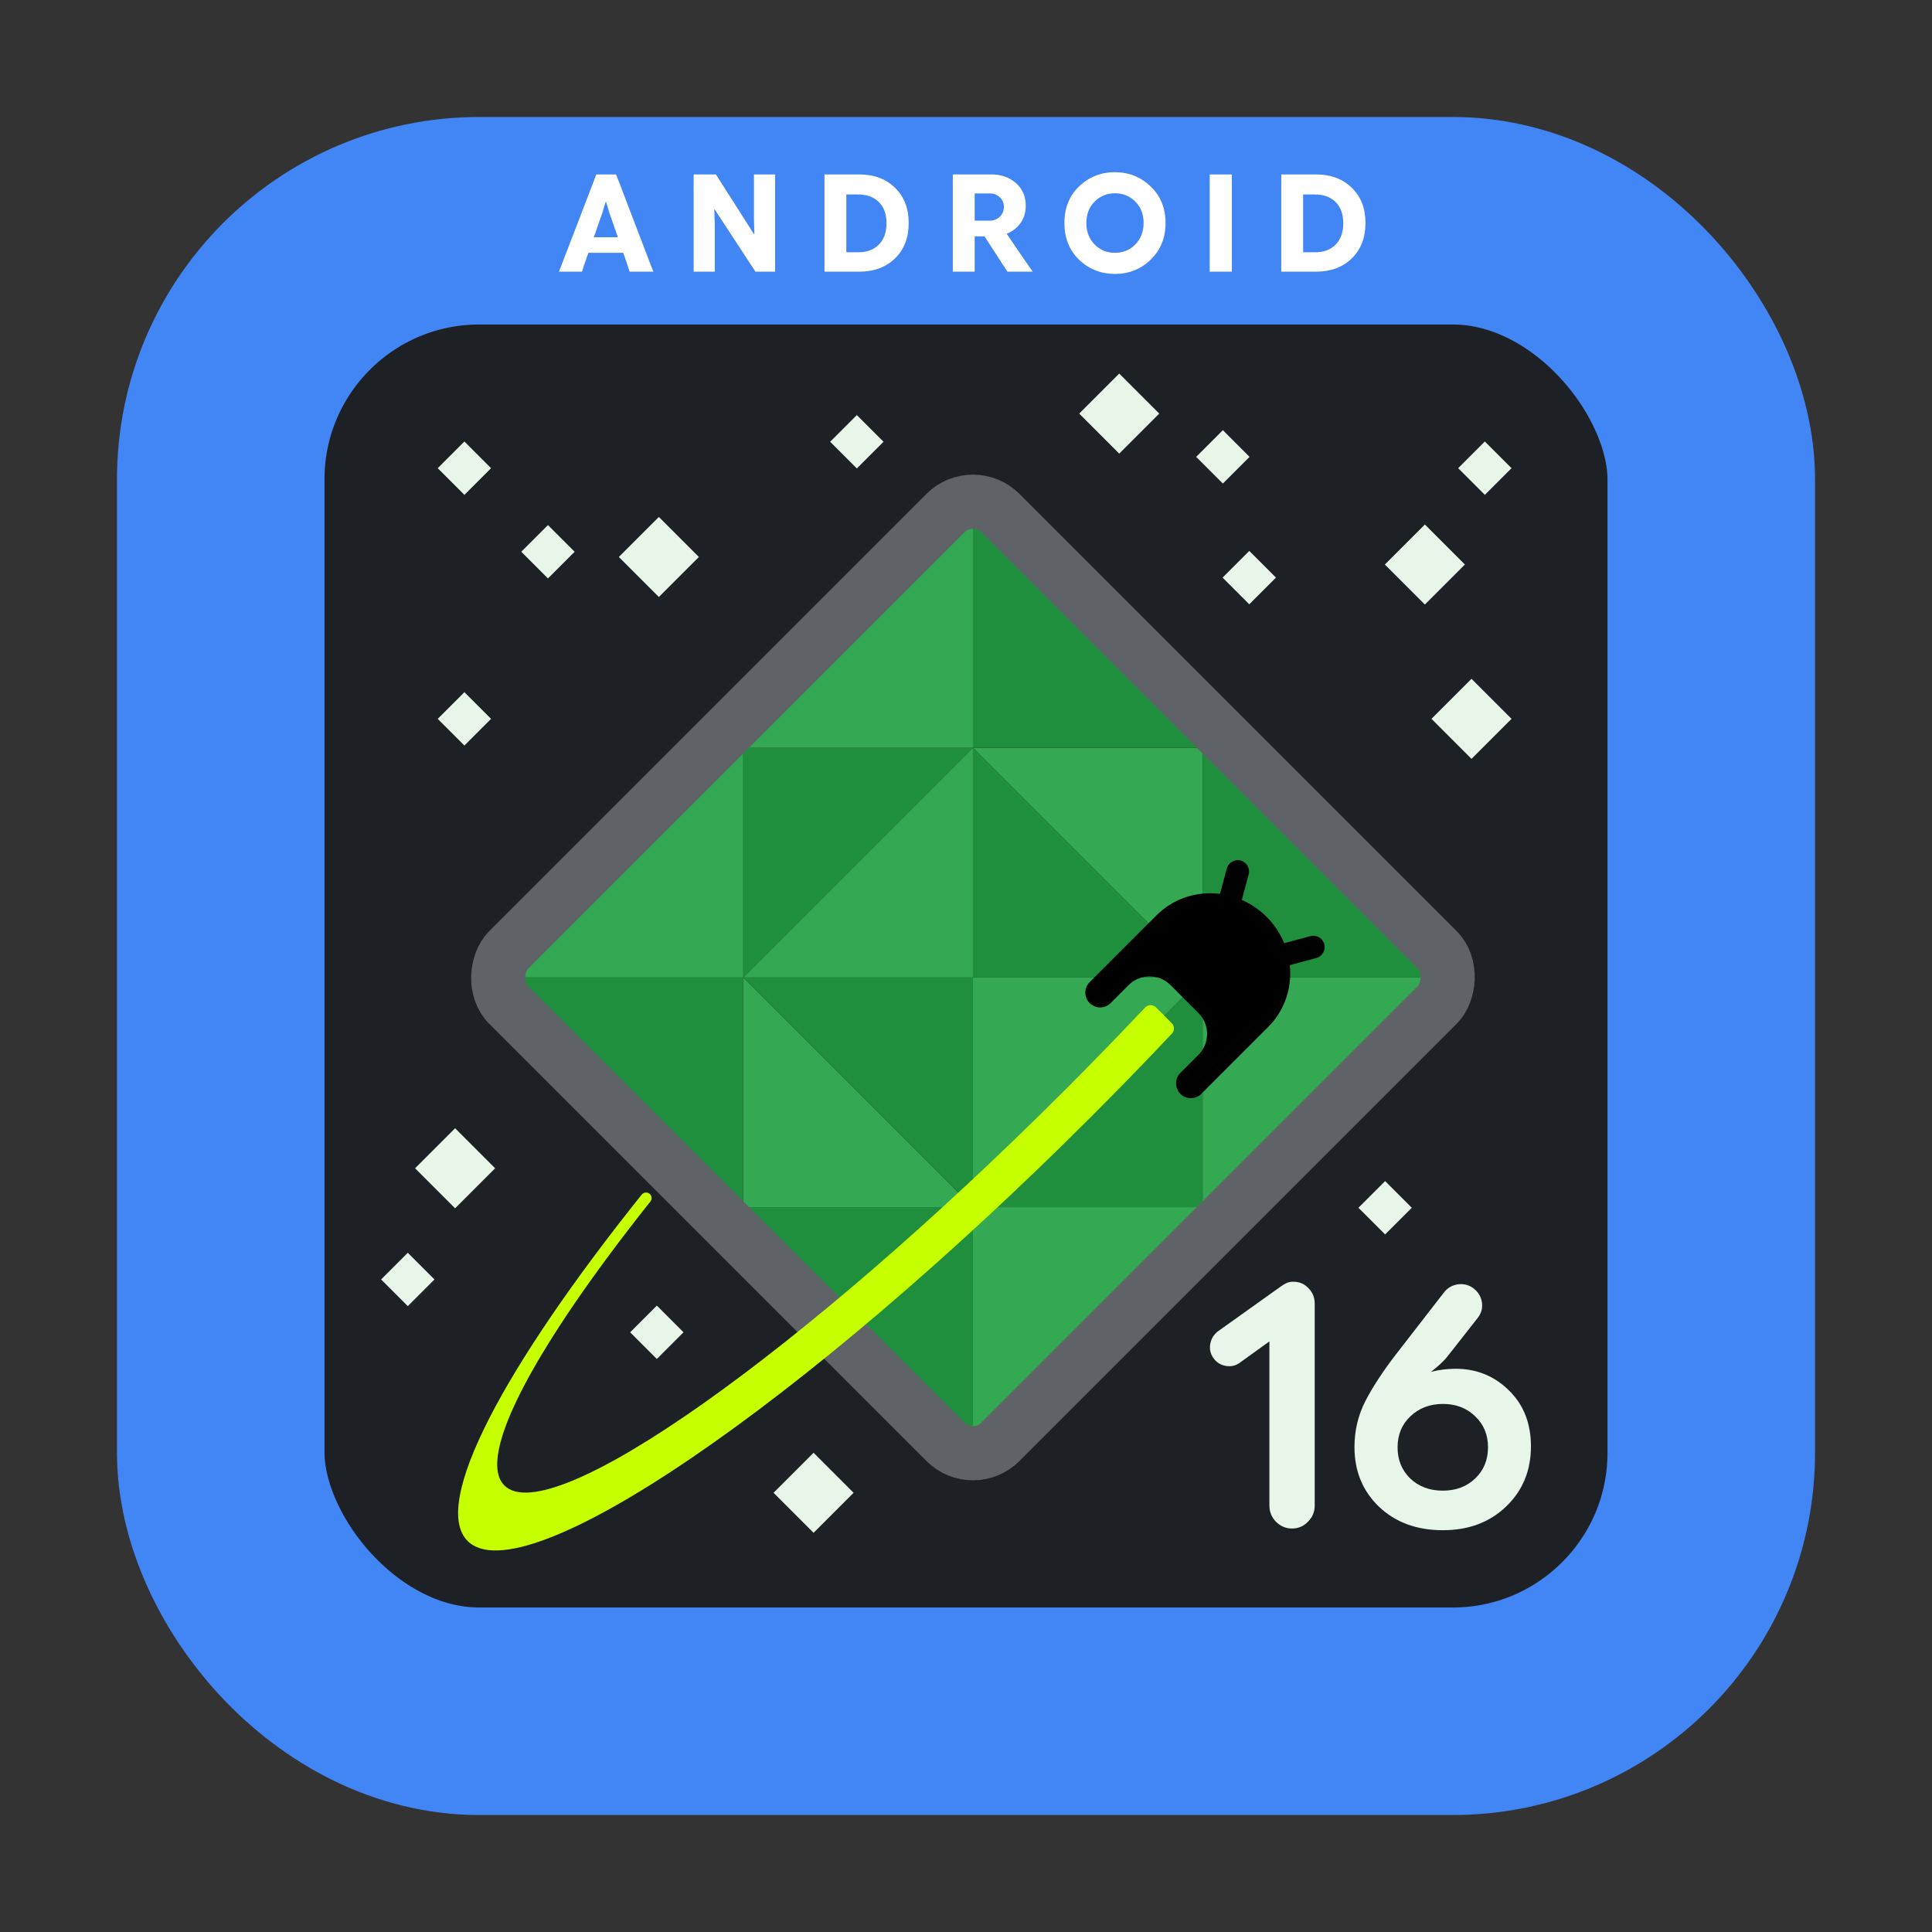 <svg width="512" height="512" viewBox="0 0 512 512" fill="none" xmlns="http://www.w3.org/2000/svg">
<rect x="0" y="0" width="512" height="512" fill="#333333" stroke="none"/>
<g id="android_16_platlogo">
<rect id="patch_frame" x="58.5" y="58.5" width="395" height="395" rx="68.5" fill="#1D2126" stroke="#4285F4" stroke-width="55"/>
<path id="ANDROID" d="M152.157 72C149.469 72 148.125 72 148.125 72C148.125 72 148.581 70.818 149.493 68.454L157.269 48.222C157.773 46.89 158.025 46.224 158.025 46.224C158.025 46.224 158.913 46.224 160.689 46.224C162.405 46.224 163.263 46.224 163.263 46.224C163.263 46.224 163.521 46.884 164.037 48.204L171.759 68.418C172.683 70.806 173.145 72 173.145 72C173.145 72 171.831 72 169.203 72C167.643 72 166.863 72 166.863 72C166.863 72 166.683 71.448 166.323 70.344L161.481 56.376L160.617 53.496H160.509L159.645 56.358L154.767 70.308C154.419 71.436 154.245 72 154.245 72C154.245 72 153.549 72 152.157 72ZM152.949 66.996L154.479 62.874H166.287L167.871 66.996H152.949ZM186.631 72C184.759 72 183.823 72 183.823 72C183.823 72 183.823 71.148 183.823 69.444V49.59C183.823 47.346 183.823 46.224 183.823 46.224C183.823 46.224 185.065 46.224 187.549 46.224C189.001 46.224 189.727 46.224 189.727 46.224C189.727 46.224 190.021 46.686 190.609 47.61L199.807 62.046H199.915L199.807 58.05V48.708C199.807 47.052 199.807 46.224 199.807 46.224C199.807 46.224 200.737 46.224 202.597 46.224C204.469 46.224 205.405 46.224 205.405 46.224C205.405 46.224 205.405 47.052 205.405 48.708V69.012C205.405 71.004 205.405 72 205.405 72C205.405 72 204.307 72 202.111 72C200.839 72 200.203 72 200.203 72C200.203 72 199.945 71.604 199.429 70.812L189.421 55.53H189.295L189.421 59.508V69.444C189.421 71.148 189.421 72 189.421 72C189.421 72 188.491 72 186.631 72ZM221.683 72C219.559 72 218.497 72 218.497 72C218.497 72 218.497 70.932 218.497 68.796V49.41C218.497 47.286 218.497 46.224 218.497 46.224C218.497 46.224 219.559 46.224 221.683 46.224H227.677C231.613 46.224 234.787 47.406 237.199 49.77C239.611 52.122 240.817 55.23 240.817 59.094C240.817 62.982 239.611 66.108 237.199 68.472C234.787 70.824 231.613 72 227.677 72H221.683ZM224.293 66.852H227.353C229.681 66.876 231.523 66.21 232.879 64.854C234.247 63.486 234.931 61.584 234.931 59.148C234.931 56.736 234.253 54.864 232.897 53.532C231.541 52.2 229.693 51.534 227.353 51.534H224.293V66.852ZM255.401 72C253.469 72 252.503 72 252.503 72C252.503 72 252.503 71.13 252.503 69.39V49.41C252.503 47.286 252.503 46.224 252.503 46.224C252.503 46.224 253.565 46.224 255.689 46.224H262.763C265.319 46.224 267.467 46.98 269.207 48.492C270.959 50.004 271.835 52.02 271.835 54.54C271.835 56.904 271.001 58.848 269.333 60.372C267.677 61.884 265.517 62.64 262.853 62.64H254.915V58.482H262.205C263.285 58.482 264.191 58.146 264.923 57.474C265.667 56.79 266.039 55.896 266.039 54.792C266.039 53.796 265.679 52.962 264.959 52.29C264.251 51.606 263.381 51.264 262.349 51.264H258.299V69.39C258.299 71.13 258.299 72 258.299 72C258.299 72 257.333 72 255.401 72ZM268.703 72C267.551 72 266.975 72 266.975 72C266.975 72 266.759 71.664 266.327 70.992L259.487 60.444L265.607 60.228L270.917 68.004C272.765 70.668 273.689 72 273.689 72C273.689 72 272.027 72 268.703 72ZM295.491 72.594C291.771 72.594 288.603 71.346 285.987 68.85C283.383 66.342 282.081 63.09 282.081 59.094C282.081 55.086 283.389 51.84 286.005 49.356C288.633 46.872 291.789 45.63 295.473 45.63C299.157 45.63 302.313 46.89 304.941 49.41C307.569 51.918 308.883 55.146 308.883 59.094C308.883 63.018 307.575 66.252 304.959 68.796C302.355 71.328 299.199 72.594 295.491 72.594ZM295.473 66.996C297.645 66.996 299.451 66.252 300.891 64.764C302.343 63.264 303.069 61.374 303.069 59.094C303.069 56.79 302.343 54.906 300.891 53.442C299.439 51.966 297.633 51.228 295.473 51.228C293.337 51.228 291.537 51.966 290.073 53.442C288.621 54.918 287.895 56.802 287.895 59.094C287.895 61.386 288.615 63.276 290.055 64.764C291.507 66.252 293.313 66.996 295.473 66.996ZM323.519 72C321.563 72 320.585 72 320.585 72C320.585 72 320.585 71.118 320.585 69.354V48.87C320.585 47.106 320.585 46.224 320.585 46.224C320.585 46.224 321.563 46.224 323.519 46.224C325.475 46.224 326.453 46.224 326.453 46.224C326.453 46.224 326.453 47.106 326.453 48.87V69.354C326.453 71.118 326.453 72 326.453 72C326.453 72 325.475 72 323.519 72ZM342.73 72C340.606 72 339.544 72 339.544 72C339.544 72 339.544 70.932 339.544 68.796V49.41C339.544 47.286 339.544 46.224 339.544 46.224C339.544 46.224 340.606 46.224 342.73 46.224H348.724C352.66 46.224 355.834 47.406 358.246 49.77C360.658 52.122 361.864 55.23 361.864 59.094C361.864 62.982 360.658 66.108 358.246 68.472C355.834 70.824 352.66 72 348.724 72H342.73ZM345.34 66.852H348.4C350.728 66.876 352.57 66.21 353.926 64.854C355.294 63.486 355.978 61.584 355.978 59.148C355.978 56.736 355.3 54.864 353.944 53.532C352.588 52.2 350.74 51.534 348.4 51.534H345.34V66.852Z" fill="white"/>
<g id="baklava_tray_star">
<path id="slice15" d="M196.971 198.17H257.84L196.971 259.04V198.17Z" fill="#1F8E3D"/>
<path id="slice14" d="M318.709 319.909L257.84 319.909L318.709 259.04L318.709 319.909Z" fill="#1F8E3D"/>
<path id="slice13" d="M318.709 198.17L318.709 259.04L257.84 198.17L318.709 198.17Z" fill="#34A853"/>
<path id="slice12" d="M196.971 319.909L196.971 259.04L257.84 319.909L196.971 319.909Z" fill="#34A853"/>
<path id="slice11" d="M257.84 259.04L196.971 259.04L257.84 198.171L257.84 259.04Z" fill="#34A853"/>
<path id="slice10" d="M257.84 198.17L196.971 198.17L257.84 137.301L257.84 198.17Z" fill="#34A853"/>
<path id="slice09" d="M257.84 319.909L318.709 319.909L257.84 380.778L257.84 319.909Z" fill="#34A853"/>
<path id="slice08" d="M257.84 259.04L318.709 259.04L257.84 319.91L257.84 259.04Z" fill="#34A853"/>
<path id="slice07" d="M318.709 259.04L379.579 259.04L318.709 319.91L318.709 259.04Z" fill="#34A853"/>
<path id="slice06" d="M196.971 259.04L136.101 259.04L196.971 198.171L196.971 259.04Z" fill="#34A853"/>
<path id="slice05" d="M257.84 259.04L257.84 198.171L318.709 259.04L257.84 259.04Z" fill="#1F8E3D"/>
<path id="slice04" d="M257.84 198.17L257.84 137.301L318.709 198.17L257.84 198.17Z" fill="#1F8E3D"/>
<path id="slice03" d="M257.84 319.909L257.84 380.778L196.971 319.909L257.84 319.909Z" fill="#1F8E3D"/>
<path id="slice02" d="M318.709 259.04L318.709 198.171L379.579 259.04L318.709 259.04Z" fill="#1F8E3D"/>
<path id="slice01" d="M196.971 259.04L196.971 319.91L136.101 259.04L196.971 259.04Z" fill="#1F8E3D"/>
<path id="slice00" d="M257.84 259.04L257.84 319.91L196.971 259.04L257.84 259.04Z" fill="#1F8E3D"/>
</g>
<path id="16" d="M342.409 405.074C340.766 405.074 339.348 404.477 338.153 403.282C336.989 402.088 336.406 400.654 336.406 398.982V355.485L328.567 361.129C327.462 361.935 326.222 362.219 324.849 361.98C323.475 361.741 322.385 361.054 321.579 359.919C320.772 358.785 320.488 357.53 320.727 356.157C320.996 354.753 321.683 353.633 322.788 352.797L339.497 340.881C339.915 340.582 340.363 340.314 340.841 340.075C341.319 339.806 341.961 339.671 342.767 339.671C344.35 339.671 345.679 340.239 346.754 341.374C347.859 342.479 348.412 343.852 348.412 345.495V398.982C348.412 400.654 347.814 402.088 346.62 403.282C345.455 404.477 344.051 405.074 342.409 405.074ZM382.377 405.522C375.449 405.522 369.804 403.447 365.444 399.296C361.114 395.144 358.949 389.873 358.949 383.482C358.949 379.122 359.919 375.046 361.86 371.253C363.831 367.46 366.534 363.339 369.969 358.889L382.646 342.538C383.572 341.344 384.766 340.627 386.23 340.388C387.723 340.149 389.082 340.448 390.306 341.284C391.68 342.27 392.486 343.554 392.725 345.137C392.964 346.719 392.546 348.153 391.471 349.437L383.452 359.651C382.228 361.174 379.719 363.309 375.926 366.057C372.164 368.804 369.595 374.553 368.221 383.303L361.726 383.258C362.652 376.21 365.504 371.029 370.282 367.714C375.09 364.399 380.272 362.742 385.826 362.742C391.322 362.742 396.01 364.653 399.893 368.476C403.775 372.268 405.716 377.211 405.716 383.303C405.716 389.724 403.521 395.04 399.131 399.251C394.771 403.432 389.186 405.522 382.377 405.522ZM382.332 395.04C385.826 395.04 388.693 393.965 390.933 391.815C393.203 389.664 394.338 386.902 394.338 383.527C394.338 380.212 393.203 377.48 390.933 375.329C388.693 373.149 385.856 372.059 382.422 372.059C378.958 372.059 376.076 373.149 373.776 375.329C371.507 377.48 370.372 380.227 370.372 383.572C370.372 386.887 371.492 389.634 373.731 391.815C376.001 393.965 378.868 395.04 382.332 395.04Z" fill="#E8F5E9"/>
<rect id="diamond_outline" x="257.84" y="128.706" width="184.32" height="184.32" rx="10.249" transform="rotate(45 257.84 128.706)" stroke="#5F6368" stroke-width="14.335"/>
<g id="zoomy">
<path id="Subtract" fill-rule="evenodd" clip-rule="evenodd" d="M172.353 318.422C172.818 317.837 172.778 316.987 172.249 316.459V316.459C171.631 315.841 170.606 315.905 170.06 316.587C133.391 362.417 114.184 398.637 123.921 408.374C138.509 422.962 212.535 372.586 289.264 295.857C296.618 288.503 303.729 281.175 310.565 273.921C311.305 273.135 311.286 271.903 310.522 271.139L306.337 266.954C305.538 266.156 304.238 266.176 303.463 266.998C296.672 274.202 289.587 281.503 282.248 288.842C212.272 358.818 145.748 405.747 133.662 393.66C126.026 386.024 141.946 356.659 172.353 318.422Z" fill="#C6FF00"/>
</g>
<g id="droidship">
<g id="sensors">
<path id="AD" d="M347.267 248.089C348.867 247.66 350.512 248.61 350.941 250.21C351.37 251.81 350.42 253.455 348.82 253.884L347.267 248.089ZM348.82 253.884L321.452 261.217L319.899 255.422L347.267 248.089L348.82 253.884Z" fill="black"/>
<path id="AS" d="M325.111 230.175C325.54 228.575 327.185 227.625 328.785 228.054C330.386 228.483 331.335 230.128 330.907 231.728L325.111 230.175ZM330.907 231.728L323.573 259.096L317.778 257.543L325.111 230.175L330.907 231.728Z" fill="black"/>
</g>
<path id="craft" d="M335.665 242.984C327.494 234.813 314.434 234.623 306.498 242.559L288.774 260.283C287.243 261.814 287.243 264.3 288.774 265.831C290.306 267.363 292.791 267.363 294.323 265.831L299.1 261.054C302.165 257.989 307.132 257.989 310.197 261.054L317.595 268.452C320.66 271.517 320.66 276.484 317.595 279.549L312.818 284.326C311.286 285.858 311.286 288.344 312.818 289.875C314.349 291.406 316.835 291.406 318.366 289.875L336.09 272.151C344.026 264.215 343.836 251.155 335.665 242.984Z" fill="black"/>
</g>
<g id="starfield">
<rect id="star15" x="123.071" y="117.004" width="10" height="10" transform="rotate(45 123.071 117.004)" fill="#E8F5E9"/>
<rect id="star14" x="108.071" y="332" width="10" height="10" transform="rotate(45 108.071 332)" fill="#E8F5E9"/>
<rect id="star13" x="120.607" y="299" width="15" height="15" transform="rotate(45 120.607 299)" fill="#E8F5E9"/>
<rect id="star12" x="123.071" y="183.435" width="10" height="10" transform="rotate(45 123.071 183.435)" fill="#E8F5E9"/>
<rect id="star11" x="174.606" y="137" width="15" height="15" transform="rotate(45 174.606 137)" fill="#E8F5E9"/>
<rect id="star10" x="145.214" y="139.149" width="10" height="10" transform="rotate(45 145.214 139.149)" fill="#E8F5E9"/>
<rect id="star09" x="215.607" y="385" width="15" height="15" transform="rotate(45 215.607 385)" fill="#E8F5E9"/>
<rect id="star08" x="227.071" y="110" width="10" height="10" transform="rotate(45 227.071 110)" fill="#E8F5E9"/>
<rect id="star07" x="400.569" y="124.075" width="10" height="10" transform="rotate(135 400.569 124.075)" fill="#E8F5E9"/>
<rect id="star06" x="388.213" y="149.606" width="15" height="15" transform="rotate(135 388.213 149.606)" fill="#E8F5E9"/>
<rect id="star05" x="331.142" y="121.071" width="10" height="10" transform="rotate(135 331.142 121.071)" fill="#E8F5E9"/>
<rect id="star04" x="338.142" y="153.071" width="10" height="10" transform="rotate(135 338.142 153.071)" fill="#E8F5E9"/>
<rect id="star03" x="374.142" y="320.071" width="10" height="10" transform="rotate(135 374.142 320.071)" fill="#E8F5E9"/>
<rect id="star02" x="307.213" y="109.607" width="15" height="15" transform="rotate(135 307.213 109.607)" fill="#E8F5E9"/>
<rect id="star01" x="181.142" y="353.071" width="10" height="10" transform="rotate(135 181.142 353.071)" fill="#E8F5E9"/>
<rect id="star00" x="400.573" y="190.501" width="15" height="15" transform="rotate(135 400.573 190.501)" fill="#E8F5E9"/>
</g>
</g>
</svg>
